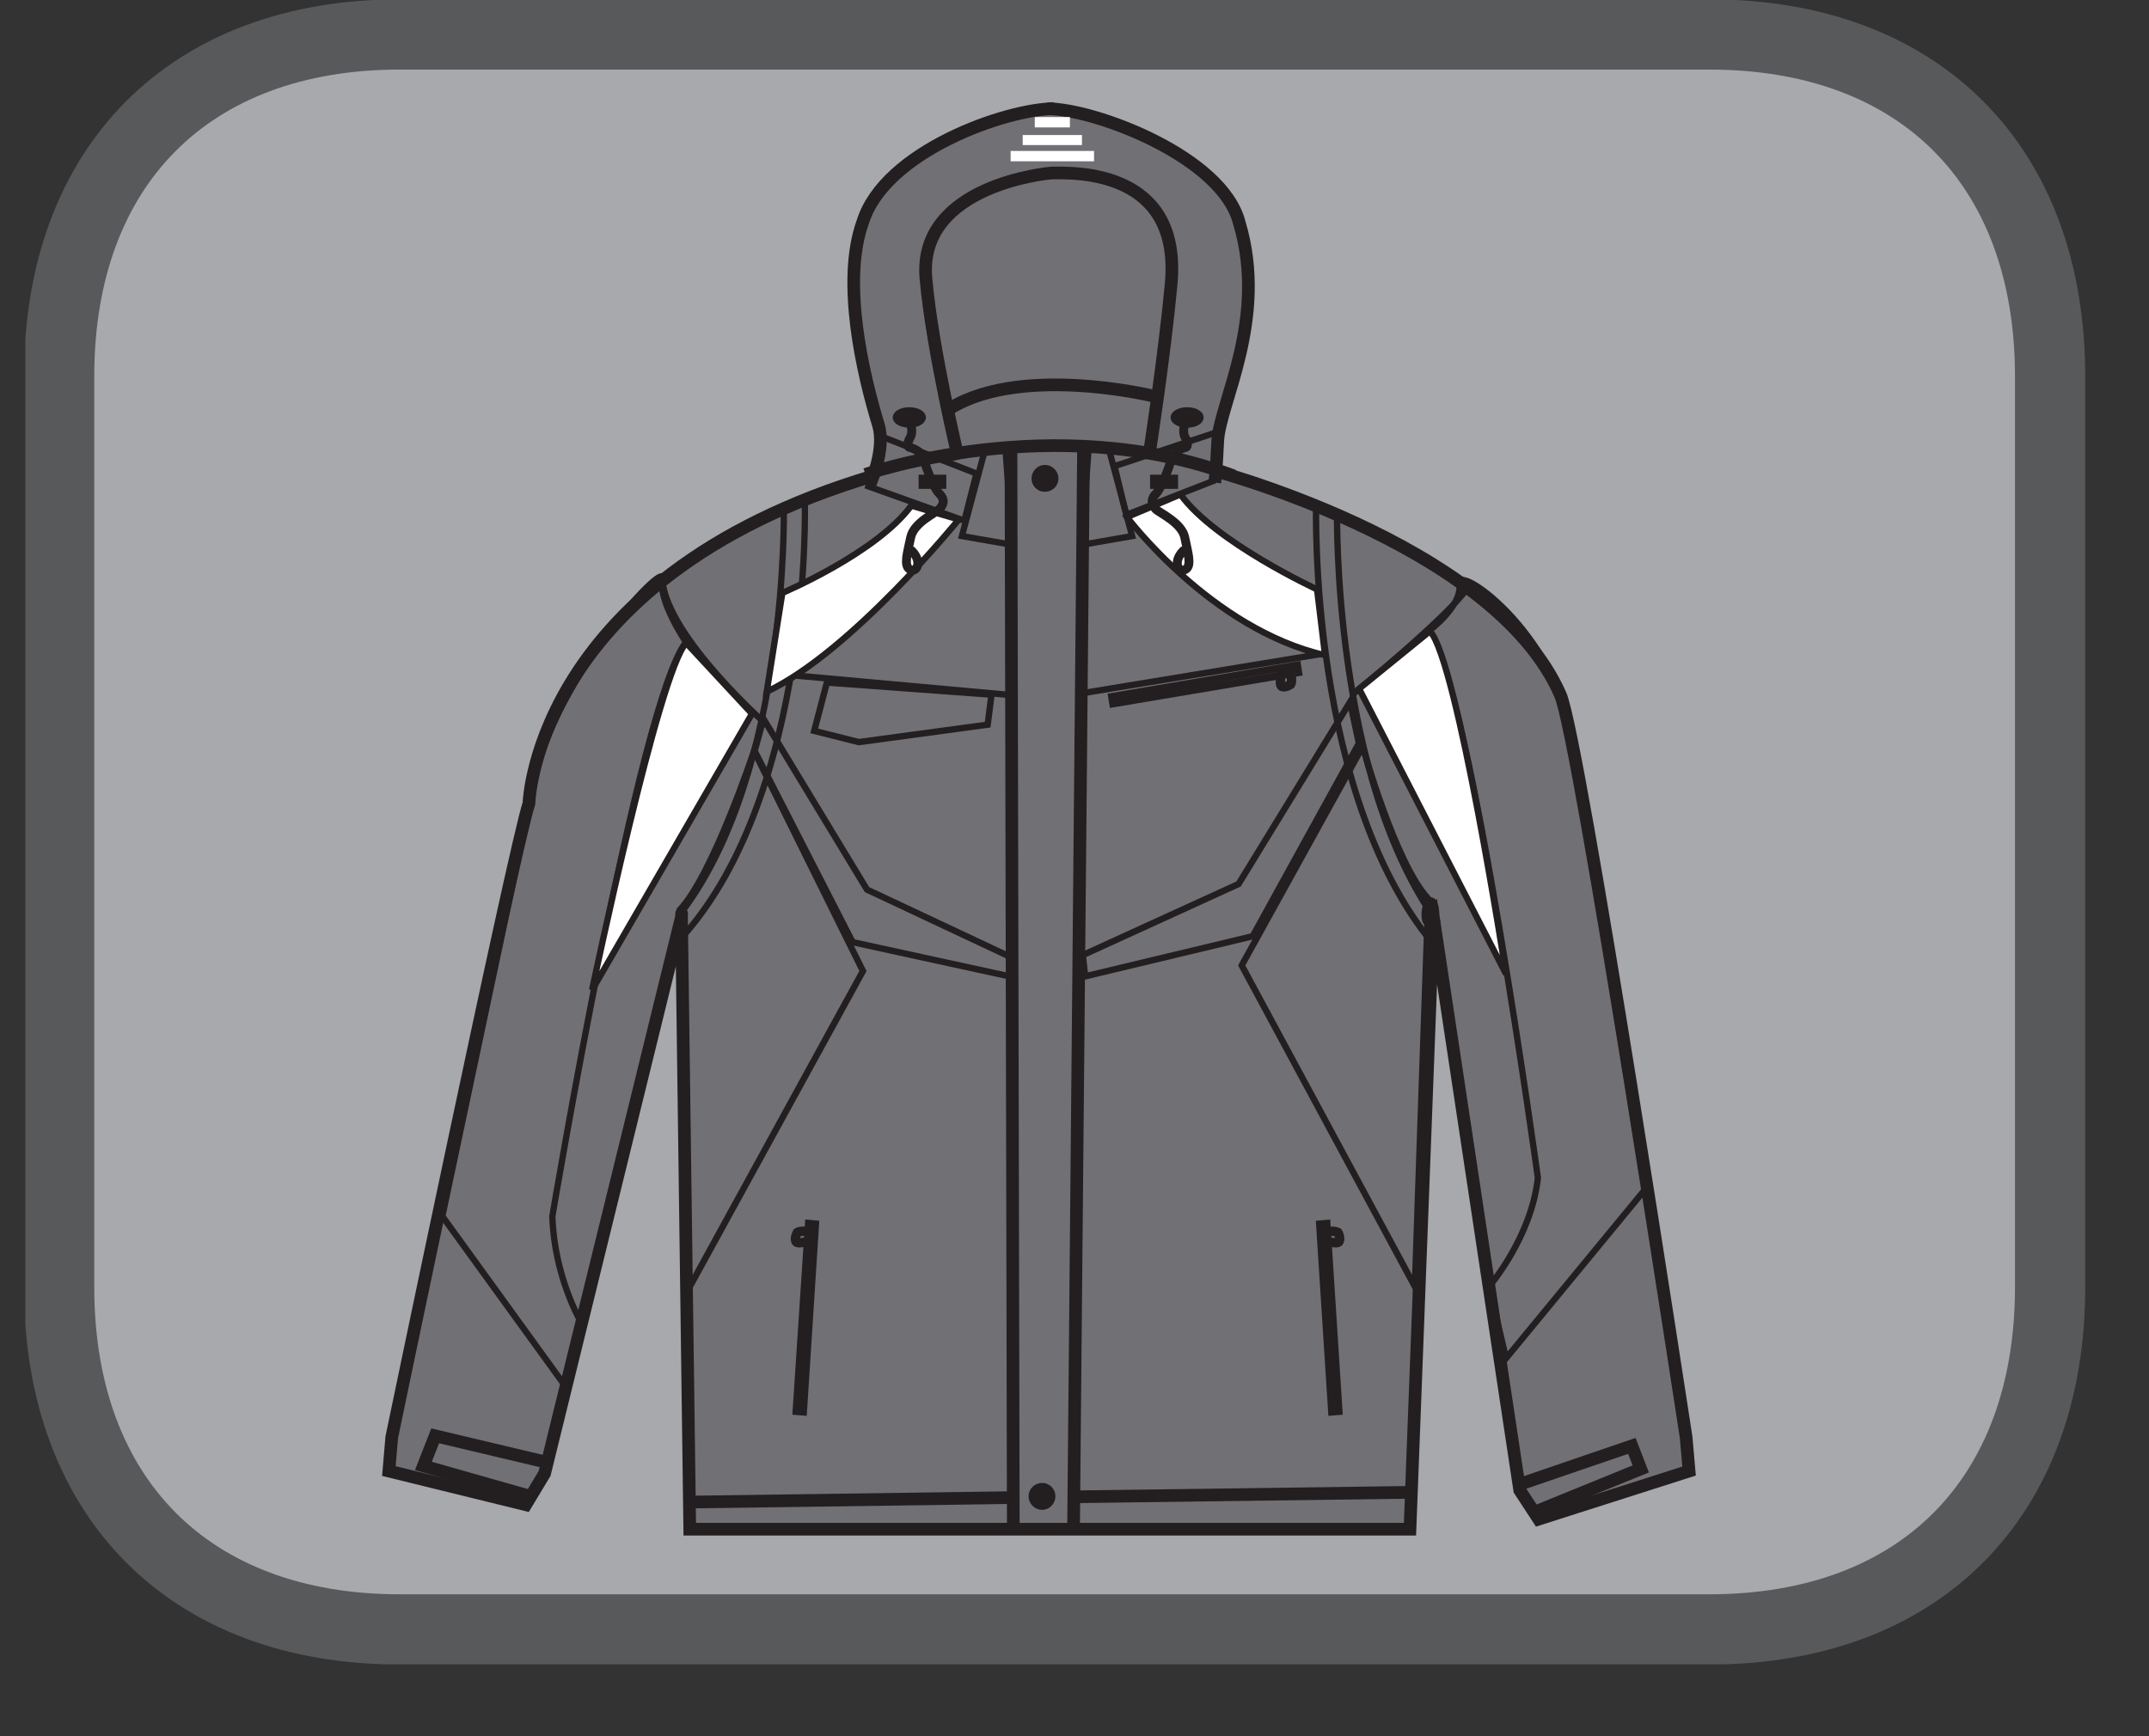 <?xml version="1.0" encoding="UTF-8"?>
<svg xmlns="http://www.w3.org/2000/svg" xmlns:xlink="http://www.w3.org/1999/xlink" width="28.466pt" height="23.005pt" viewBox="0 0 28.466 23.005" version="1.2">
<rect x="0" y="0" width="28.466" height="23.005" fill="#333333" stroke="none"/>
<defs>
<clipPath id="clip1">
  <path d="M 0.336 0 L 27.621 0 L 27.621 22 L 0.336 22 Z M 0.336 0 "/>
</clipPath>
<clipPath id="clip2">
  <path d="M 0.336 0 L 27.621 0 L 27.621 22.051 L 0.336 22.051 Z M 0.336 0 "/>
</clipPath>
</defs>
<g id="surface1">
<g clip-path="url(#clip1)" clip-rule="nonzero">
<path style=" stroke:none;fill-rule:nonzero;fill:rgb(65.491%,66.275%,67.451%);fill-opacity:1;" d="M 27.156 17.055 L 27.156 4.992 C 27.156 2.199 25.43 0.465 22.645 0.465 L 5.305 0.465 C 2.527 0.465 0.797 2.199 0.797 4.992 L 0.797 17.055 C 0.797 19.848 2.527 21.586 5.305 21.586 L 22.645 21.586 C 25.43 21.586 27.156 19.848 27.156 17.055 "/>
</g>
<g clip-path="url(#clip2)" clip-rule="nonzero">
<path style="fill:none;stroke-width:0.97;stroke-linecap:butt;stroke-linejoin:miter;stroke:rgb(34.509%,34.901%,35.686%);stroke-opacity:1;stroke-miterlimit:10;" d="M 0.002 -0 L 0.002 12.584 C 0.002 15.498 -1.799 17.307 -4.705 17.307 L -22.795 17.307 C -25.692 17.307 -27.498 15.498 -27.498 12.584 L -27.498 -0 C -27.498 -2.914 -25.692 -4.728 -22.795 -4.728 L -4.705 -4.728 C -1.799 -4.728 0.002 -2.914 0.002 -0 Z M 0.002 -0 " transform="matrix(0.959,0,0,-0.959,27.154,17.054)"/>
</g>
<path style="fill-rule:nonzero;fill:rgb(44.313%,43.921%,45.49%);fill-opacity:1;stroke-width:0.175;stroke-linecap:butt;stroke-linejoin:miter;stroke:rgb(13.725%,12.157%,12.549%);stroke-opacity:1;stroke-miterlimit:4;" d="M 0.002 0.002 C 0.002 0.002 4.036 -1.017 4.961 -3.148 C 5.226 -3.755 6.697 -13.402 6.697 -13.402 L 6.738 -13.87 L 4.66 -14.534 L 4.399 -14.135 L 3.205 -6.213 C 3.054 -6.461 3.172 -5.699 3.205 -6.213 L 2.883 -14.673 L -7.065 -14.673 L -7.179 -6.213 C -7.175 -6.107 -7.179 -6.213 -7.179 -6.213 L -9.07 -13.903 L -9.33 -14.335 L -11.221 -13.87 L -11.181 -13.402 C -11.181 -13.402 -9.489 -5.267 -9.286 -4.644 C -9.286 -4.644 -9.2 -1.302 -4.041 0.014 L -3.148 0.752 L -3.148 0.76 C -3.148 0.756 -3.148 0.756 -3.144 0.756 C -2.358 0.413 -0.895 0.76 -0.895 0.76 L -0.887 0.744 C -0.887 0.752 -0.882 0.756 -0.882 0.756 Z M 0.002 0.002 " transform="matrix(0.959,0,0,-0.959,15.912,6.189)"/>
<path style=" stroke:none;fill-rule:nonzero;fill:rgb(44.313%,43.921%,45.49%);fill-opacity:1;" d="M 11.512 6.445 C 11.512 6.445 11.656 6.316 11.668 5.902 C 11.688 5.328 11.055 4.785 11.414 3 C 11.711 2.055 13.359 1.426 13.98 1.426 L 13.895 1.426 C 14.523 1.426 16.234 2.062 16.461 2.949 C 16.77 3.895 16.293 5.273 16.18 5.598 C 16.074 5.906 16.129 6.395 16.129 6.395 "/>
<path style="fill:none;stroke-width:0.175;stroke-linecap:butt;stroke-linejoin:miter;stroke:rgb(13.725%,12.157%,12.549%);stroke-opacity:1;stroke-miterlimit:10;" d="M -0.002 0 C 0.353 0.009 1.82 0.045 1.669 -1.54 C 1.575 -2.547 1.368 -3.879 1.368 -3.879 M 2.272 -4.274 C 2.272 -4.274 2.293 -4.144 2.313 -3.704 C 2.337 -3.182 3.01 -2.017 2.611 -0.688 C 2.378 0.229 0.61 0.889 -0.042 0.889 " transform="matrix(0.959,0,0,-0.959,13.912,2.293)"/>
<path style=" stroke:none;fill-rule:nonzero;fill:rgb(44.313%,43.921%,45.49%);fill-opacity:1;" d="M 15.832 5.375 L 15.859 5.328 L 15.906 5.336 L 15.934 5.309 C 15.859 5.078 15.73 5.207 15.73 5.207 L 15.723 5.246 L 15.762 5.281 L 15.742 5.34 "/>
<path style="fill:none;stroke-width:0.175;stroke-linecap:butt;stroke-linejoin:miter;stroke:rgb(13.725%,12.157%,12.549%);stroke-opacity:1;stroke-miterlimit:10;" d="M -0.002 -0.001 C -0.002 -0.001 -1.836 -0.155 -1.726 -1.451 C -1.64 -2.438 -1.273 -3.958 -1.273 -3.958 M -2.508 -4.324 C -2.508 -4.324 -2.276 -3.831 -2.382 -3.481 C -2.598 -2.772 -2.895 -1.5 -2.598 -0.677 C -2.292 0.305 -0.605 0.888 0.043 0.888 " transform="matrix(0.959,0,0,-0.959,13.92,2.292)"/>
<path style=" stroke:none;fill-rule:nonzero;fill:rgb(100%,100%,100%);fill-opacity:1;" d="M 13.387 2.137 L 14.492 2.137 L 14.492 2 L 13.387 2 Z M 13.387 2.137 "/>
<path style=" stroke:none;fill-rule:nonzero;fill:rgb(100%,100%,100%);fill-opacity:1;" d="M 13.547 1.922 L 14.332 1.922 L 14.332 1.789 L 13.547 1.789 Z M 13.547 1.922 "/>
<path style=" stroke:none;fill-rule:nonzero;fill:rgb(100%,100%,100%);fill-opacity:1;" d="M 13.707 1.688 L 14.172 1.688 L 14.172 1.551 L 13.707 1.551 Z M 13.707 1.688 "/>
<path style="fill:none;stroke-width:0.087;stroke-linecap:butt;stroke-linejoin:miter;stroke:rgb(13.725%,12.157%,12.549%);stroke-opacity:1;stroke-miterlimit:4;" d="M 0.001 0.001 L 1.265 -0.492 L 1.098 -1.144 L -0.268 -0.655 M 4.537 -0.594 L 3.335 -1.063 L 3.172 -0.39 L 4.598 0.083 Z M 4.537 -0.594 " transform="matrix(0.959,0,0,-0.959,11.721,5.802)"/>
<path style=" stroke:none;fill-rule:nonzero;fill:rgb(13.725%,12.157%,12.549%);fill-opacity:1;" d="M 15.91 5.531 C 15.91 5.586 15.828 5.633 15.727 5.633 C 15.625 5.633 15.543 5.586 15.543 5.531 C 15.543 5.477 15.625 5.43 15.727 5.43 C 15.828 5.43 15.91 5.477 15.91 5.531 "/>
<path style="fill:none;stroke-width:0.087;stroke-linecap:butt;stroke-linejoin:miter;stroke:rgb(13.725%,12.157%,12.549%);stroke-opacity:1;stroke-miterlimit:10;" d="M -0.001 -0 C -0.001 -0.053 -0.082 -0.098 -0.184 -0.098 C -0.286 -0.098 -0.371 -0.053 -0.371 -0 C -0.371 0.053 -0.286 0.098 -0.184 0.098 C -0.082 0.098 -0.001 0.053 -0.001 -0 Z M -0.001 -0 " transform="matrix(0.959,0,0,-0.959,15.903,5.531)"/>
<path style=" stroke:none;fill-rule:nonzero;fill:rgb(13.725%,12.157%,12.549%);fill-opacity:1;" d="M 12.23 5.531 C 12.23 5.586 12.148 5.633 12.047 5.633 C 11.945 5.633 11.859 5.586 11.859 5.531 C 11.859 5.477 11.945 5.43 12.047 5.43 C 12.148 5.43 12.23 5.477 12.23 5.531 "/>
<path style="fill:none;stroke-width:0.087;stroke-linecap:butt;stroke-linejoin:miter;stroke:rgb(13.725%,12.157%,12.549%);stroke-opacity:1;stroke-miterlimit:10;" d="M -0 -0 C -0 -0.053 -0.082 -0.098 -0.184 -0.098 C -0.29 -0.098 -0.371 -0.053 -0.371 -0 C -0.371 0.053 -0.29 0.098 -0.184 0.098 C -0.082 0.098 -0 0.053 -0 -0 Z M -0 -0 " transform="matrix(0.959,0,0,-0.959,12.223,5.531)"/>
<path style=" stroke:none;fill-rule:nonzero;fill:rgb(13.725%,12.157%,12.549%);fill-opacity:1;" d="M 12.168 6.477 L 12.535 6.477 L 12.535 6.289 L 12.168 6.289 Z M 12.168 6.477 "/>
<path style=" stroke:none;fill-rule:nonzero;fill:rgb(13.725%,12.157%,12.549%);fill-opacity:1;" d="M 15.234 6.477 L 15.605 6.477 L 15.605 6.289 L 15.234 6.289 Z M 15.234 6.477 "/>
<path style="fill:none;stroke-width:0.175;stroke-linecap:butt;stroke-linejoin:miter;stroke:rgb(13.725%,12.157%,12.549%);stroke-opacity:1;stroke-miterlimit:4;" d="M 0.002 0.002 C 0.002 0.002 2.606 0.91 5.088 -0.019 M 3.967 1.086 C 3.967 1.086 2.064 1.55 1.09 0.861 M 2.043 -14.559 L 2.011 0.409 M 3.013 0.332 L 2.875 -14.604 M 2.924 -14.123 L 7.508 -14.062 M -2.403 -14.196 L 1.986 -14.135 " transform="matrix(0.959,0,0,-0.959,11.463,6.287)"/>
<path style=" stroke:none;fill-rule:nonzero;fill:rgb(13.725%,12.157%,12.549%);fill-opacity:1;" d="M 14.02 6.34 C 14.02 6.438 13.941 6.516 13.84 6.516 C 13.742 6.516 13.664 6.438 13.664 6.34 C 13.664 6.242 13.742 6.16 13.84 6.16 C 13.941 6.16 14.02 6.242 14.02 6.34 "/>
<path style=" stroke:none;fill-rule:nonzero;fill:rgb(13.725%,12.157%,12.549%);fill-opacity:1;" d="M 13.98 19.824 C 13.98 19.922 13.902 20.004 13.805 20.004 C 13.703 20.004 13.625 19.922 13.625 19.824 C 13.625 19.727 13.703 19.648 13.805 19.648 C 13.902 19.648 13.98 19.727 13.98 19.824 "/>
<path style="fill:none;stroke-width:0.175;stroke-linecap:butt;stroke-linejoin:miter;stroke:rgb(13.725%,12.157%,12.549%);stroke-opacity:1;stroke-miterlimit:4;" d="M -0.002 0 L -1.498 0.355 L -1.661 -0.061 L -0.202 -0.476 M 13.471 -0.318 L 15.031 0.216 L 15.154 -0.102 L 13.654 -0.713 " transform="matrix(0.959,0,0,-0.959,7.201,19.364)"/>
<path style="fill:none;stroke-width:0.087;stroke-linecap:butt;stroke-linejoin:miter;stroke:rgb(13.725%,12.157%,12.549%);stroke-opacity:1;stroke-miterlimit:4;" d="M -0 0.002 L 0.269 0.002 L 0.599 -1.233 L -0.102 -1.355 Z M -1.153 0.002 L -1.422 0.002 L -1.752 -1.233 L -1.052 -1.355 Z M -1.153 0.002 " transform="matrix(0.959,0,0,-0.959,14.422,5.92)"/>
<path style="fill:none;stroke-width:0.101;stroke-linecap:butt;stroke-linejoin:miter;stroke:rgb(13.725%,12.157%,12.549%);stroke-opacity:1;stroke-miterlimit:10;" d="M -0.001 0.002 L -0.099 -0.006 L -0.266 2.589 L -0.168 2.598 Z M -0.001 0.002 " transform="matrix(0.959,0,0,-0.959,17.736,18.701)"/>
<path style="fill:none;stroke-width:0.129;stroke-linecap:butt;stroke-linejoin:miter;stroke:rgb(13.725%,12.157%,12.549%);stroke-opacity:1;stroke-miterlimit:10;" d="M -0.002 0.001 C -0.002 0.001 0.23 -0.081 0.251 -0.028 C 0.275 0.025 0.234 0.098 0.234 0.098 C 0.234 0.098 0.157 0.143 -0.006 0.082 " transform="matrix(0.959,0,0,-0.959,17.498,16.422)"/>
<path style="fill:none;stroke-width:0.101;stroke-linecap:butt;stroke-linejoin:miter;stroke:rgb(13.725%,12.157%,12.549%);stroke-opacity:1;stroke-miterlimit:10;" d="M -0.002 0 L -0.018 0.098 L 2.545 0.534 L 2.561 0.432 Z M -0.002 0 " transform="matrix(0.959,0,0,-0.959,14.744,9.324)"/>
<path style="fill:none;stroke-width:0.129;stroke-linecap:butt;stroke-linejoin:miter;stroke:rgb(13.725%,12.157%,12.549%);stroke-opacity:1;stroke-miterlimit:10;" d="M -0.001 -0.001 C -0.001 -0.001 -0.058 -0.238 -0.001 -0.254 C 0.052 -0.27 0.118 -0.221 0.118 -0.221 C 0.118 -0.221 0.158 -0.144 0.081 0.015 " transform="matrix(0.959,0,0,-0.959,16.985,8.854)"/>
<path style="fill:none;stroke-width:0.101;stroke-linecap:butt;stroke-linejoin:miter;stroke:rgb(13.725%,12.157%,12.549%);stroke-opacity:1;stroke-miterlimit:10;" d="M 0 0.002 L 0.098 -0.006 L 0.265 2.589 L 0.171 2.598 Z M 0 0.002 " transform="matrix(0.959,0,0,-0.959,10.547,18.701)"/>
<path style="fill:none;stroke-width:0.129;stroke-linecap:butt;stroke-linejoin:miter;stroke:rgb(13.725%,12.157%,12.549%);stroke-opacity:1;stroke-miterlimit:10;" d="M 0 0.001 C 0 0.001 -0.228 -0.081 -0.252 -0.028 C -0.277 0.025 -0.232 0.098 -0.232 0.098 C -0.232 0.098 -0.159 0.143 0.004 0.082 " transform="matrix(0.959,0,0,-0.959,10.785,16.422)"/>
<path style="fill:none;stroke-width:0.087;stroke-linecap:butt;stroke-linejoin:miter;stroke:rgb(13.725%,12.157%,12.549%);stroke-opacity:1;stroke-miterlimit:4;" d="M 0.002 0.002 C 1.465 1.95 1.399 5.548 1.399 5.548 M 1.689 5.654 C 1.689 5.654 1.803 1.644 -0.011 -0.369 " transform="matrix(0.959,0,0,-0.959,9.041,12.068)"/>
<path style="fill:none;stroke-width:0.088;stroke-linecap:butt;stroke-linejoin:miter;stroke:rgb(13.725%,12.157%,12.549%);stroke-opacity:1;stroke-miterlimit:4;" d="M 0.001 0 C 0.001 0 -0.064 -3.684 1.399 -5.681 M -0.288 0.106 C -0.288 0.106 -0.406 -3.998 1.412 -6.06 " transform="matrix(0.959,0,0,-0.959,17.71,6.789)"/>
<path style="fill:none;stroke-width:0.088;stroke-linecap:butt;stroke-linejoin:miter;stroke:rgb(13.725%,12.157%,12.549%);stroke-opacity:1;stroke-miterlimit:10;" d="M -0 0.001 L -0.175 -0.667 L 0.44 -0.822 L 2.221 -0.581 L 2.274 -0.166 Z M -0.493 0.103 L 2.563 -0.174 M 3.513 -0.149 L 6.858 0.401 " transform="matrix(0.959,0,0,-0.959,10.953,9.044)"/>
<path style="fill:none;stroke-width:0.088;stroke-linecap:butt;stroke-linejoin:miter;stroke:rgb(13.725%,12.157%,12.549%);stroke-opacity:1;stroke-miterlimit:10;" d="M 0 -0.001 L 2.425 4.421 L 0.921 7.461 C 0.921 7.461 0.355 5.754 -0.106 5.264 Z M 0 -0.001 " transform="matrix(0.959,0,0,-0.959,9.105,17.105)"/>
<path style="fill:none;stroke-width:0.088;stroke-linecap:butt;stroke-linejoin:miter;stroke:rgb(13.725%,12.157%,12.549%);stroke-opacity:1;stroke-miterlimit:10;" d="M 0.001 0.001 L 1.431 -2.358 L 3.428 -3.296 L 3.4 -3.557 L 1.232 -3.084 L -0.121 -0.443 Z M 0.001 0.001 " transform="matrix(0.959,0,0,-0.959,10.112,9.525)"/>
<path style="fill:none;stroke-width:0.088;stroke-linecap:butt;stroke-linejoin:miter;stroke:rgb(13.725%,12.157%,12.549%);stroke-opacity:1;stroke-miterlimit:10;" d="M 0.001 0.001 L -2.391 4.439 L -0.72 7.463 C -0.72 7.463 -0.272 5.853 0.185 5.36 Z M 0.001 0.001 " transform="matrix(0.959,0,0,-0.959,18.741,17.048)"/>
<path style="fill:none;stroke-width:0.088;stroke-linecap:butt;stroke-linejoin:miter;stroke:rgb(13.725%,12.157%,12.549%);stroke-opacity:1;stroke-miterlimit:10;" d="M -0.001 0.002 L -1.541 -2.512 L -3.693 -3.495 L -3.66 -3.788 L -1.346 -3.234 L 0.121 -0.569 Z M -0.001 0.002 " transform="matrix(0.959,0,0,-0.959,17.884,9.303)"/>
<path style="fill:none;stroke-width:0.087;stroke-linecap:butt;stroke-linejoin:miter;stroke:rgb(13.725%,12.157%,12.549%);stroke-opacity:1;stroke-miterlimit:4;" d="M -0.002 -0.002 C -0.002 -0.002 1.307 1.062 1.596 1.478 M -9.529 1.571 C -9.44 0.773 -8.075 -0.426 -8.075 -0.426 " transform="matrix(0.959,0,0,-0.959,17.912,9.205)"/>
<path style="fill:none;stroke-width:0.087;stroke-linecap:butt;stroke-linejoin:miter;stroke:rgb(13.725%,12.157%,12.549%);stroke-opacity:1;stroke-miterlimit:4;" d="M 0.001 -0.001 L 1.705 -2.356 L 1.912 -1.456 C 1.912 -1.456 1.546 -0.832 1.521 -0.001 C 1.521 -0.001 2.719 7.119 3.367 7.93 C 3.367 7.93 2.976 8.504 3.041 8.806 C 3.11 9.107 1.427 7.327 1.224 5.778 Z M 0.001 -0.001 " transform="matrix(0.959,0,0,-0.959,5.858,16.113)"/>
<path style="fill:none;stroke-width:0.087;stroke-linecap:butt;stroke-linejoin:miter;stroke:rgb(13.725%,12.157%,12.549%);stroke-opacity:1;stroke-miterlimit:4;" d="M 0.002 0.001 L -1.954 -2.375 L -2.187 -1.381 C -2.187 -1.381 -1.604 -0.708 -1.514 0.119 C -1.514 0.119 -2.435 6.823 -3.014 7.678 C -3.014 7.678 -2.553 8.021 -2.598 8.326 C -2.643 8.632 -1.119 7.552 -1.033 5.991 Z M 0.002 0.001 " transform="matrix(0.959,0,0,-0.959,21.823,15.719)"/>
<path style="fill-rule:nonzero;fill:rgb(100%,100%,100%);fill-opacity:1;stroke-width:0.087;stroke-linecap:butt;stroke-linejoin:miter;stroke:rgb(13.725%,12.157%,12.549%);stroke-opacity:1;stroke-miterlimit:4;" d="M -0.001 -0.002 C -0.001 -0.002 1.299 0.548 1.78 1.204 L 2.436 1.013 C 2.436 1.013 0.953 -0.817 -0.217 -1.367 Z M -0.001 -0.002 " transform="matrix(0.959,0,0,-0.959,10.364,7.854)"/>
<path style="fill-rule:nonzero;fill:rgb(100%,100%,100%);fill-opacity:1;stroke-width:0.087;stroke-linecap:butt;stroke-linejoin:miter;stroke:rgb(13.725%,12.157%,12.549%);stroke-opacity:1;stroke-miterlimit:4;" d="M -0 0 C -0 0 -1.41 0.652 -1.887 1.312 L -2.625 0.999 C -2.625 0.999 -1.463 -0.55 0.11 -0.909 Z M -0 0 " transform="matrix(0.959,0,0,-0.959,17.446,7.809)"/>
<path style=" stroke:none;fill-rule:nonzero;fill:rgb(100%,100%,100%);fill-opacity:1;" d="M 9.09 8.52 L 9.961 9.457 L 7.844 13.113 C 7.844 13.113 8.73 8.883 9.09 8.52 "/>
<path style="fill:none;stroke-width:0.087;stroke-linecap:butt;stroke-linejoin:miter;stroke:rgb(13.725%,12.157%,12.549%);stroke-opacity:1;stroke-miterlimit:4;" d="M -0 -0.001 L 0.908 -0.979 L -1.3 -4.794 C -1.3 -4.794 -0.375 -0.38 -0 -0.001 Z M -0 -0.001 " transform="matrix(0.959,0,0,-0.959,9.09,8.518)"/>
<path style=" stroke:none;fill-rule:nonzero;fill:rgb(100%,100%,100%);fill-opacity:1;" d="M 18.941 8.363 L 18.004 9.125 L 19.949 12.902 C 19.949 12.902 19.301 8.727 18.941 8.363 "/>
<path style="fill:none;stroke-width:0.087;stroke-linecap:butt;stroke-linejoin:miter;stroke:rgb(13.725%,12.157%,12.549%);stroke-opacity:1;stroke-miterlimit:4;" d="M 0 -0 L -0.978 -0.795 L 1.051 -4.736 C 1.051 -4.736 0.375 -0.379 0 -0 Z M 0 -0 " transform="matrix(0.959,0,0,-0.959,18.941,8.363)"/>
<path style="fill:none;stroke-width:0.123;stroke-linecap:round;stroke-linejoin:round;stroke:rgb(13.725%,12.157%,12.549%);stroke-opacity:1;stroke-miterlimit:10;" d="M -0.002 0.001 C 0.153 -0.158 0.059 -0.313 -0.03 -0.256 C -0.12 -0.203 -0.059 -0.02 -0.018 0.184 C 0.023 0.388 0.324 0.522 0.377 0.575 C 0.43 0.628 0.467 0.702 0.377 0.791 C 0.287 0.881 0.186 1.191 0.186 1.191 M 0.182 1.211 C 0.177 1.366 -0.002 1.423 -0.026 1.427 C -0.055 1.427 -0.079 1.472 -0.022 1.57 C 0.035 1.672 -0.055 1.855 -0.055 1.855 M 3.56 1.191 C 3.56 1.191 3.458 0.881 3.372 0.791 C 3.283 0.702 3.319 0.628 3.368 0.575 C 3.421 0.522 3.727 0.388 3.768 0.184 C 3.808 -0.02 3.87 -0.203 3.78 -0.256 C 3.686 -0.313 3.592 -0.158 3.747 0.001 M 3.804 1.855 C 3.804 1.855 3.715 1.672 3.772 1.57 C 3.829 1.472 3.8 1.427 3.776 1.427 C 3.751 1.423 3.572 1.366 3.568 1.211 " transform="matrix(0.959,0,0,-0.959,12.08,7.298)"/>
</g>
</svg>
